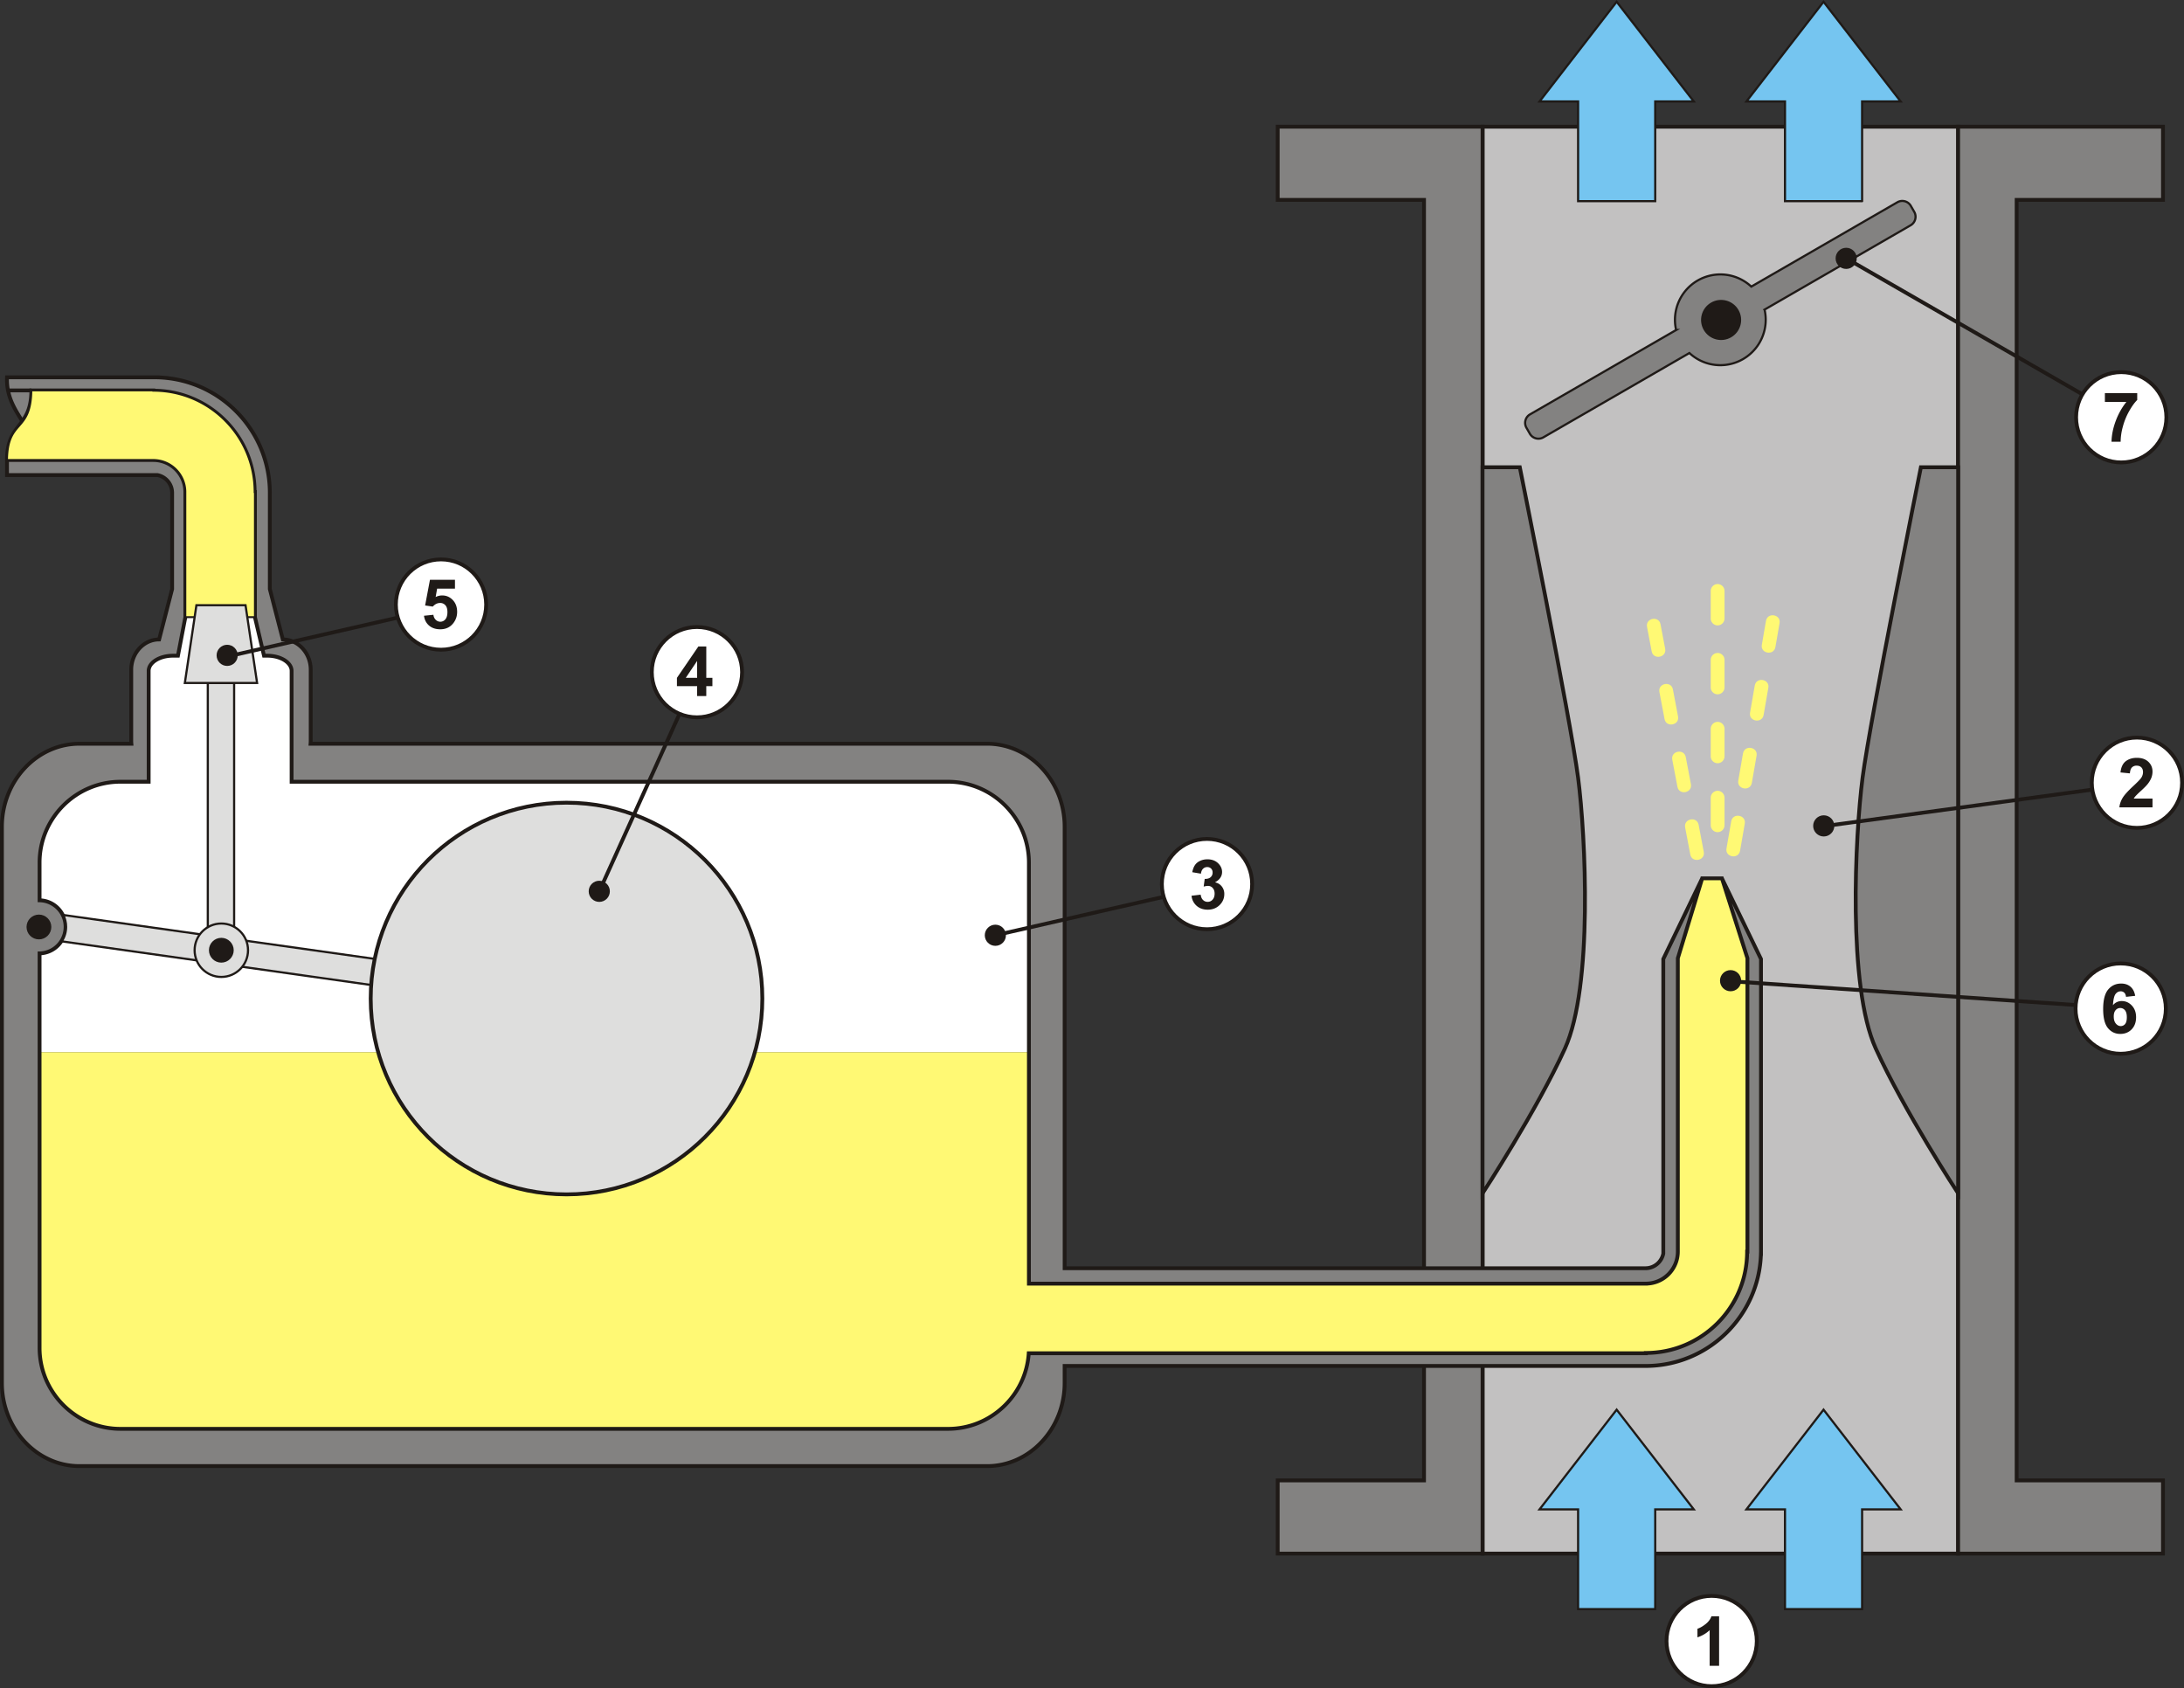 <svg xmlns="http://www.w3.org/2000/svg" xml:space="preserve" width="761.832" height="588.782" style="shape-rendering:geometricPrecision;text-rendering:geometricPrecision;image-rendering:optimizeQuality;fill-rule:evenodd;clip-rule:evenodd" viewBox="0 0 203.154 157.008"><rect x="0" y="0" width="203.154" height="157.008" fill="#333333" stroke="none"/><defs><style>.str0,.str1{stroke:#1f1a17;stroke-width:.202}.str0{stroke-width:.356}.fil10{fill:none}.fil4{fill:#1f1a17}.fil9{fill:#dededd}.fil0{fill:#fff}.fil2{fill:#838281}.fil8{fill:#fff974}.fil11,.fil5,.fil6{fill:#1f1a17;fill-rule:nonzero}.fil5,.fil6{fill:#fff974}.fil5{fill:#75c5f0}</style></defs><g id="Warstwa_x0020_1"><path class="fil0" d="M17.24 57.402h6.473l.844 3.584h.308c1.243 0 2.26.637 2.26 1.415v10.307h61.06c4.139 0 7.524 3.386 7.524 7.524v17.637H3.681v-9.197a2.469 2.469 0 0 0 0-4.937v-3.503c0-4.138 3.385-7.524 7.523-7.524h2.624V62.401c0-.778 1.016-1.415 2.26-1.415h.463l.689-3.584z"/><path class="str0" style="fill:#c2c1c1" d="M137.906 11.784h44.238v132.713h-44.238z"/><path class="fil2 str0" d="M137.906 11.784H118.85v6.806h13.611v119.101H118.85v6.806h19.056V11.784zm44.238 0H201.2v6.806h-13.612v119.101H201.2v6.806h-19.056V11.784z"/><path class="fil2 str0" d="M137.906 43.458h3.464s4.724 23.444 5.423 28.868c.7 5.424 1.4 19.42-1.224 25.194-2.625 5.774-7.663 13.472-7.663 13.472V43.458zm44.238 0h-3.464s-4.724 23.444-5.424 28.868c-.7 5.424-1.4 19.42 1.225 25.194 2.624 5.774 7.663 13.472 7.663 13.472V43.458z"/><path class="str1" d="M157.915 26.09a4.222 4.222 0 0 1 4.989.567l13.588-7.845a.916.916 0 0 1 1.25.334l.32.557a.917.917 0 0 1-.334 1.249l-13.589 7.845a4.223 4.223 0 0 1-6.992 4.037l-13.588 7.845a.917.917 0 0 1-1.25-.334l-.32-.557a.916.916 0 0 1 .334-1.249l13.589-7.845a4.223 4.223 0 0 1 2.003-4.604z" style="fill:#838281"/><circle class="fil4 str1" transform="scale(.914) rotate(-30 148.335 -310.573)" r="1.939"/><path class="fil5 str1" d="M173.212 18.71V9.437h3.586L169.625.164l-7.173 9.273h3.586v9.273h7.174zM173.212 149.658v-9.273h3.586l-7.173-9.273-7.173 9.273h3.586v9.273h7.174zm-3.587 0"/><path class="fil6" d="M156.81 70.42c-.149-.819-1.407-.589-1.257.235l.479 2.518c.148.818 1.406.588 1.257-.235l-.479-2.519zM155.613 64.122c-.149-.818-1.407-.588-1.257.236l.479 2.518c.148.818 1.406.588 1.257-.235l-.479-2.519zM154.461 58.065c-.149-.818-1.407-.588-1.257.235l.434 2.28c.148.817 1.406.587 1.256-.236l-.433-2.28zM157.228 79.47c.149.818 1.407.588 1.257-.235l-.479-2.519c-.148-.818-1.406-.588-1.257.236l.479 2.518zM163.394 70.289c.148-.817-1.112-1.043-1.262-.216l-.438 2.526c-.149.817 1.111 1.043 1.262.216l.438-2.526zM164.489 63.973c.148-.816-1.112-1.042-1.262-.215l-.438 2.526c-.149.816 1.111 1.043 1.262.216l.438-2.527zM165.533 57.959c.148-.817-1.112-1.043-1.262-.216l-.386 2.226c-.149.816 1.111 1.042 1.262.215l.386-2.225zM160.597 78.915c-.148.816 1.112 1.042 1.262.215l.438-2.526c.148-.816-1.112-1.043-1.262-.216l-.438 2.526z"/><path d="M160.414 67.782a.644.644 0 0 0-.584-.639.644.644 0 0 0-.698.639v2.564c0 .33.256.608.584.638a.645.645 0 0 0 .698-.638v-2.564z" style="fill:#fff974;fill-rule:nonzero"/><path class="fil6" d="M160.414 61.372a.644.644 0 0 0-.584-.638.644.644 0 0 0-.698.638v2.564c0 .33.256.608.584.638a.645.645 0 0 0 .698-.638v-2.564zM160.414 54.962a.644.644 0 0 0-.584-.638.644.644 0 0 0-.698.638v2.564c0 .33.256.609.584.638a.644.644 0 0 0 .698-.638v-2.564zM159.132 76.755c0 .33.256.609.584.639a.644.644 0 0 0 .698-.639v-2.564a.644.644 0 0 0-.584-.638.644.644 0 0 0-.698.638v2.564z"/><path class="fil5 str1" d="M153.967 18.71V9.437h3.587L150.38.164l-7.173 9.273h3.587v9.273h7.173zM153.967 149.658v-9.273h3.587l-7.174-9.273-7.173 9.273h3.587v9.273h7.173zm-3.587 0"/><path class="fil8" d="M95.71 97.868v21.52h57.38a2.98 2.98 0 0 0 2.98-2.979V89.12l2.267-7.427h1.835l2.372 7.427v27.29h-.028c0 5.203-4.221 9.424-9.425 9.425v.027H95.693c-.255 3.911-3.534 7.032-7.507 7.032H11.204c-4.138 0-7.523-3.385-7.523-7.523V97.868h92.028z"/><path class="fil2 str0" d="M7.39 69.175h4.831a3.055 3.055 0 0 1-.013-.278V62.29c0-1.547 1.167-2.814 2.593-2.814l1.209-4.685v-8.947c0-.823-.588-1.509-1.366-1.66H.651L.65 42.784c4.623-2.432-.173-3.513.003-7.69h14.02v.005c5.786.17 10.426 4.916 10.426 10.744v8.947l1.209 4.685c1.426 0 2.593 1.267 2.593 2.814v6.607c0 .094-.005.187-.013.278h62.93c3.967 0 7.213 3.477 7.213 7.726v41.057h54.026c.823 0 1.508-.588 1.66-1.366V89.198l3.62-7.505h1.836l3.633 7.505v27.421h-.006c-.17 5.787-4.915 10.427-10.743 10.427H99.03v1.587c0 4.25-3.246 7.726-7.213 7.726H7.39c-3.967 0-7.212-3.476-7.212-7.726V76.901c0-4.25 3.245-7.726 7.212-7.726zm3.814 3.533h2.624V62.401c0-.778 1.017-1.415 2.26-1.415h.463l.689-3.584V45.765a2.98 2.98 0 0 0-2.98-2.98H.65c0-3.51 2.267-2.92 2.267-6.473H14.26v.027c5.205 0 9.425 4.221 9.425 9.425h.028v11.638l.844 3.584h.308c1.243 0 2.26.637 2.26 1.415v10.307h61.061c4.138 0 7.523 3.386 7.523 7.524v39.156h57.382a2.98 2.98 0 0 0 2.98-2.979V89.121l2.266-7.428h1.835l2.372 7.428v27.288h-.028c0 5.204-4.221 9.425-9.425 9.426v.027H95.693c-.255 3.911-3.534 7.032-7.507 7.032H11.204c-4.138 0-7.523-3.385-7.523-7.523V88.672a2.469 2.469 0 0 0 0-4.937v-3.503c0-4.138 3.385-7.524 7.523-7.524z"/><path class="fil8" d="M17.24 57.402V45.765a2.98 2.98 0 0 0-2.98-2.98H.65c.054-3.858 2.212-2.484 2.267-6.473H14.26v.027c5.205 0 9.425 4.221 9.425 9.425h.028v11.638H17.24z" style="stroke:#1f1a17;stroke-width:.178"/><path class="fil9 str1" d="M19.329 63.523h2.449v25.141h-2.449z"/><path class="fil9 str1" d="m5.889 85.1 40.13 5.66-.339 2.426-39.932-5.633c.253-.388.401-.851.401-1.35 0-.396-.094-.77-.26-1.103z"/><circle class="fil9 str0" cx="52.697" cy="92.872" r="18.215"/><circle class="fil9 str1" cx="20.587" cy="88.379" r="2.484"/><path class="fil9 str1" d="M18.27 56.288h4.568l1.077 7.235h-6.722z"/><circle class="fil4 str1" cx="20.587" cy="88.379" r="1.052"/><circle class="fil4 str1" cx="3.621" cy="86.217" r="1.052"/><path class="fil10 str0" d="M2.916 36.312H.75"/><circle class="fil0 str0" cx="159.216" cy="152.631" r="4.199"/><circle class="fil0 str0" cx="198.777" cy="72.801" r="4.199"/><circle class="fil0 str0" cx="112.273" cy="82.227" r="4.199"/><circle class="fil0 str0" cx="64.829" cy="62.517" r="4.199"/><path class="fil11" d="M159.91 154.934h-.879v-3.315c-.322.302-.7.524-1.136.667v-.798c.23-.075.479-.217.748-.426.27-.21.454-.455.554-.735h.713v4.607zM200.225 74.274v.817h-3.083c.034-.309.134-.601.301-.878.167-.277.497-.643.989-1.1.397-.369.64-.62.73-.751a.97.97 0 0 0 .18-.538c0-.196-.052-.347-.157-.452-.106-.106-.251-.159-.437-.159a.588.588 0 0 0-.438.166c-.108.111-.171.295-.188.551l-.876-.087c.052-.484.216-.831.491-1.043.276-.21.62-.316 1.033-.316.453 0 .809.123 1.067.366.259.245.388.548.388.912 0 .206-.037.402-.111.59a2.388 2.388 0 0 1-.352.586c-.106.135-.299.33-.575.585a9.123 9.123 0 0 0-.528.507 1.546 1.546 0 0 0-.18.244h1.746zM110.836 83.312l.85-.102c.028.216.1.382.22.496a.596.596 0 0 0 .432.173c.181 0 .334-.069.458-.207.124-.138.186-.322.186-.556 0-.221-.059-.397-.178-.526a.565.565 0 0 0-.435-.194c-.112 0-.247.021-.404.065l.097-.716c.239.006.42-.046.545-.155a.554.554 0 0 0 .188-.437.498.498 0 0 0-.138-.369.496.496 0 0 0-.366-.138.527.527 0 0 0-.385.157c-.107.104-.172.257-.194.456l-.811-.137c.057-.277.141-.5.255-.665.114-.166.273-.296.476-.39.204-.096.431-.144.683-.144.433 0 .78.138 1.04.413.214.226.322.48.322.764 0 .403-.22.724-.66.964.263.056.472.182.63.379a1.1 1.1 0 0 1 .236.71c0 .403-.147.746-.44 1.03-.294.283-.66.425-1.099.425-.415 0-.76-.12-1.033-.358a1.408 1.408 0 0 1-.475-.938zM64.846 64.738v-.923h-1.878v-.77l1.991-2.914h.739v2.911h.569v.773h-.57v.923h-.85zm0-1.696v-1.568l-1.054 1.568h1.054z"/><circle class="fil0 str0" cx="41.023" cy="56.229" r="4.199"/><path class="fil11" d="m39.438 57.27.876-.09c.025.198.1.355.222.47a.6.6 0 0 0 .892-.049c.127-.149.191-.375.191-.675 0-.28-.063-.492-.19-.633a.63.63 0 0 0-.492-.212c-.252 0-.479.113-.68.336l-.713-.104.45-2.387h2.326v.822h-1.659l-.138.78a1.33 1.33 0 0 1 .602-.147c.39 0 .72.142.991.425.271.284.407.653.407 1.106 0 .376-.109.714-.328 1.01-.299.405-.712.607-1.242.607-.424 0-.77-.114-1.036-.341-.267-.228-.428-.533-.479-.918z"/><circle class="fil0 str0" cx="197.265" cy="93.809" r="4.199"/><path class="fil11" d="m198.613 92.62-.851.095c-.02-.175-.075-.305-.163-.389a.476.476 0 0 0-.342-.125c-.184 0-.341.083-.47.251-.129.167-.209.514-.243 1.041a1.03 1.03 0 0 1 .817-.387c.368 0 .682.14.943.42.262.278.393.64.393 1.082 0 .47-.137.846-.413 1.13-.275.283-.63.425-1.06.425-.463 0-.845-.18-1.143-.54-.298-.36-.447-.95-.447-1.77 0-.84.155-1.446.466-1.818.31-.371.714-.557 1.21-.557.35 0 .638.098.866.293.229.195.374.478.437.85zm-1.993 1.92c0 .284.065.506.196.66.132.156.282.234.451.234a.513.513 0 0 0 .407-.19c.109-.128.162-.337.162-.627 0-.298-.057-.517-.175-.656a.549.549 0 0 0-.438-.208.55.55 0 0 0-.428.199c-.117.132-.175.329-.175.587z"/><circle class="fil0 str0" cx="197.317" cy="38.812" r="4.199"/><path class="fil11" d="M195.796 37.38v-.817h3.007v.638c-.248.244-.5.595-.757 1.052a6.12 6.12 0 0 0-.587 1.456 5.398 5.398 0 0 0-.198 1.379h-.849c.015-.635.146-1.281.393-1.94a6.45 6.45 0 0 1 .99-1.769h-1.999z"/><path class="fil10 str0" d="m194.633 73.439-25.012 3.408"/><circle class="fil4" cx="160.977" cy="91.212" r=".984"/><path class="fil10 str0" d="m193.097 93.477-31.906-2.201"/><circle class="fil4" cx="169.643" cy="76.814" r=".984"/><path class="fil10 str0" d="m193.702 36.675-21.971-12.646"/><circle class="fil4" cx="171.731" cy="24.029" r=".984"/><circle class="fil4" cx="21.131" cy="60.953" r=".984"/><path class="fil10 str0" d="m37.009 57.441-15.663 3.576M63.209 66.391 55.745 82.9"/><circle class="fil4" cx="55.744" cy="82.9" r=".984"/><path class="fil10 str0" d="m108.251 83.411-15.663 3.576"/><circle class="fil4" cx="92.588" cy="86.987" r=".984"/></g></svg>